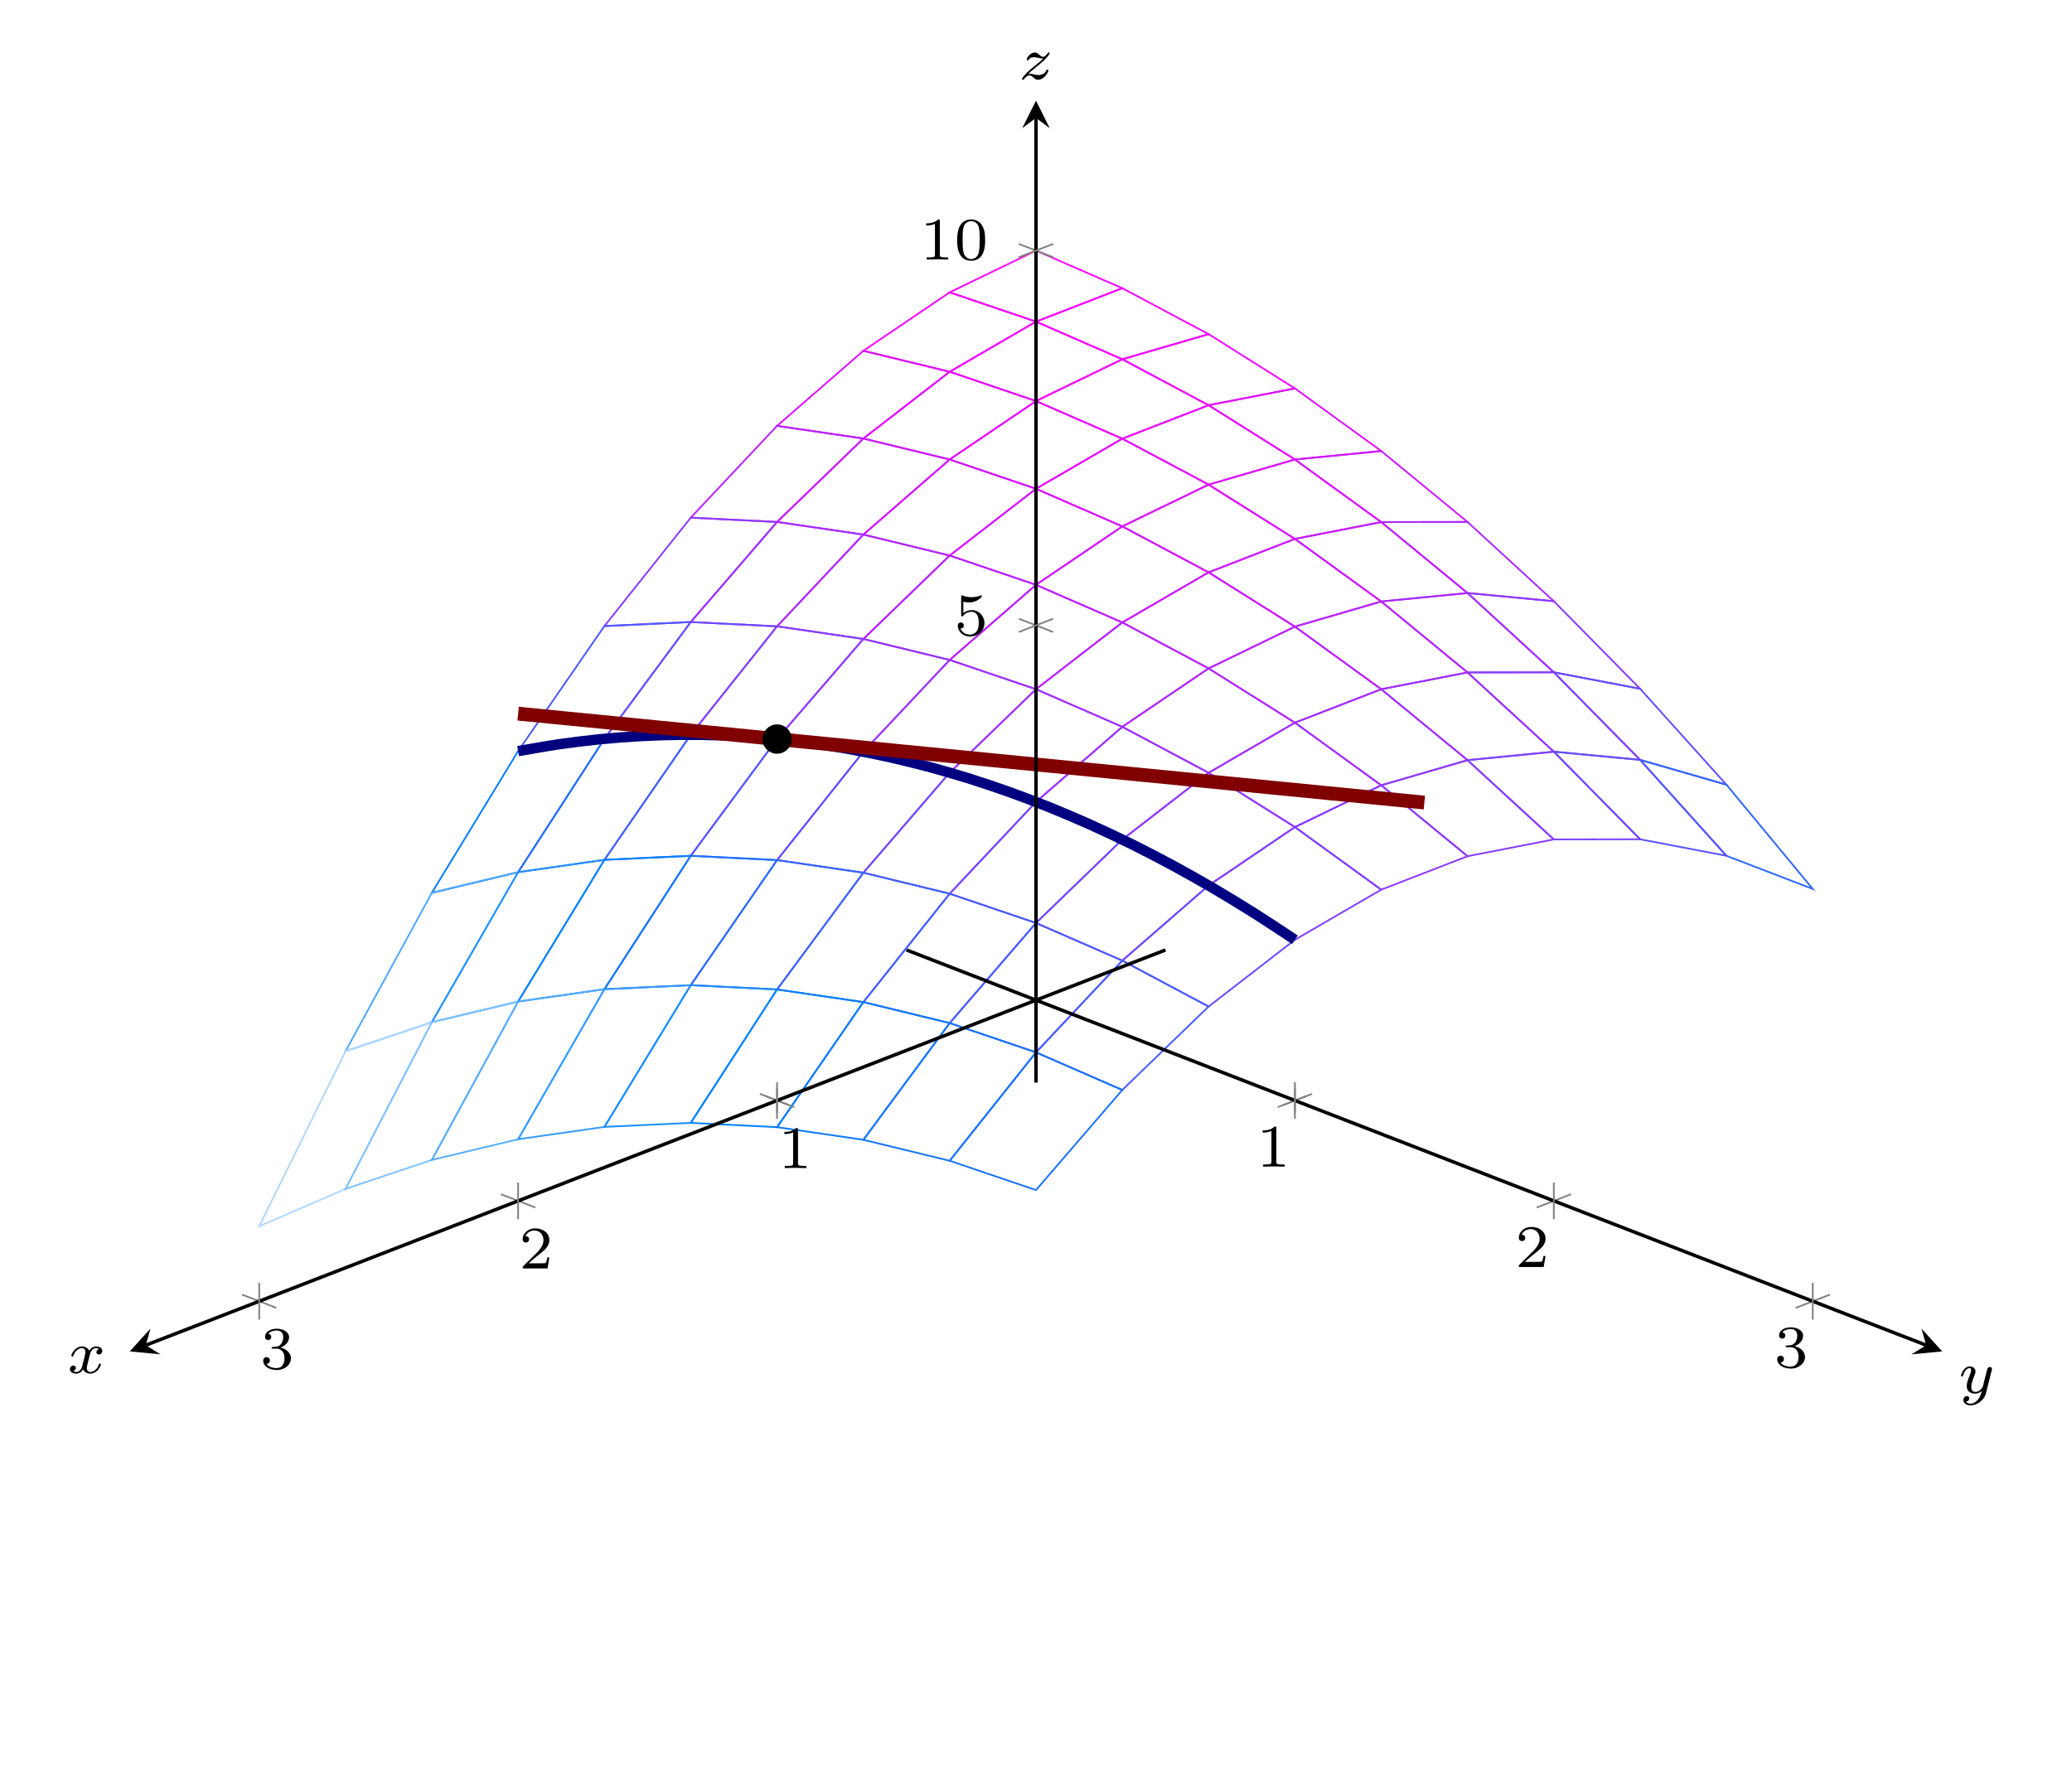 <?xml version='1.0' encoding='UTF-8'?>
<!-- This file was generated by dvisvgm 3.2.2 -->
<svg version='1.1' xmlns='http://www.w3.org/2000/svg' xmlns:xlink='http://www.w3.org/1999/xlink' width='335.055pt' height='288.744pt' viewBox='0 76.712 335.055 288.744'>
<defs>
<path id='g5-120' d='M1.736-.739C1.667-.502 1.437-.126 1.081-.126C1.06-.126 .851-.126 .704-.223C.99-.314 1.011-.565 1.011-.607C1.011-.76 .893-.865 .732-.865C.537-.865 .335-.697 .335-.439C.335-.091 .725 .07 1.067 .07C1.388 .07 1.674-.133 1.848-.425C2.015-.056 2.399 .07 2.678 .07C3.48 .07 3.905-.802 3.905-.997C3.905-1.088 3.815-1.088 3.794-1.088C3.696-1.088 3.689-1.053 3.661-.969C3.515-.488 3.096-.126 2.706-.126C2.427-.126 2.28-.314 2.28-.579C2.28-.76 2.448-1.395 2.643-2.169C2.783-2.706 3.096-2.88 3.327-2.88C3.34-2.88 3.557-2.88 3.703-2.783C3.48-2.72 3.396-2.525 3.396-2.399C3.396-2.246 3.515-2.141 3.675-2.141S4.066-2.273 4.066-2.566C4.066-2.957 3.619-3.075 3.34-3.075C2.992-3.075 2.713-2.845 2.559-2.58C2.434-2.866 2.113-3.075 1.723-3.075C.941-3.075 .495-2.218 .495-2.008C.495-1.918 .593-1.918 .614-1.918C.704-1.918 .711-1.946 .746-2.036C.921-2.58 1.36-2.88 1.702-2.88C1.932-2.88 2.12-2.755 2.12-2.42C2.12-2.28 2.036-1.932 1.974-1.695L1.736-.739Z'/>
<path id='g5-121' d='M3.877-2.629C3.905-2.727 3.905-2.741 3.905-2.783C3.905-2.922 3.794-3.006 3.675-3.006C3.599-3.006 3.466-2.971 3.389-2.838C3.368-2.797 3.313-2.573 3.278-2.434L3.131-1.855C3.089-1.688 2.873-.809 2.852-.732C2.845-.732 2.538-.126 1.995-.126C1.52-.126 1.52-.579 1.52-.704C1.52-1.081 1.681-1.52 1.89-2.057C1.974-2.28 2.008-2.364 2.008-2.483C2.008-2.817 1.723-3.075 1.346-3.075C.642-3.075 .328-2.127 .328-2.008C.328-1.918 .425-1.918 .446-1.918C.544-1.918 .551-1.953 .572-2.029C.746-2.608 1.046-2.88 1.325-2.88C1.444-2.88 1.499-2.803 1.499-2.636C1.499-2.476 1.437-2.322 1.402-2.232C1.067-1.381 .997-1.123 .997-.816C.997-.697 .997-.37 1.269-.146C1.485 .035 1.778 .07 1.967 .07C2.246 .07 2.497-.035 2.727-.244C2.636 .139 2.559 .432 2.267 .781C2.078 .997 1.799 1.227 1.43 1.227C1.381 1.227 1.053 1.227 .907 .997C1.283 .955 1.283 .621 1.283 .614C1.283 .391 1.081 .349 1.011 .349C.837 .349 .607 .488 .607 .809C.607 1.165 .941 1.423 1.437 1.423C2.141 1.423 2.999 .879 3.215 .007L3.877-2.629Z'/>
<path id='g5-122' d='M1.172-.614C1.353-.795 1.478-.928 2.071-1.402C2.218-1.52 2.741-1.939 2.943-2.134C3.368-2.552 3.633-2.908 3.633-2.992S3.543-3.075 3.515-3.075C3.452-3.075 3.431-3.062 3.396-3.006C3.18-2.685 3.034-2.58 2.866-2.58C2.783-2.58 2.678-2.587 2.469-2.79C2.232-3.027 2.078-3.075 1.918-3.075C1.36-3.075 .983-2.469 .983-2.26C.983-2.197 1.053-2.176 1.102-2.176C1.186-2.176 1.2-2.197 1.227-2.273C1.332-2.518 1.723-2.532 1.834-2.532C1.995-2.532 2.176-2.49 2.273-2.469C2.657-2.385 2.706-2.385 2.88-2.385C2.699-2.197 2.573-2.071 1.911-1.541C1.367-1.109 1.179-.934 1.046-.795C.628-.384 .425-.077 .425-.014C.425 .07 .516 .07 .544 .07C.614 .07 .628 .056 .663 0C.851-.265 1.067-.425 1.304-.425C1.388-.425 1.492-.418 1.681-.244C1.897-.035 2.036 .07 2.26 .07C3.006 .07 3.473-.774 3.473-1.011C3.473-1.095 3.396-1.102 3.354-1.102C3.271-1.102 3.257-1.067 3.229-.99C3.096-.642 2.685-.474 2.343-.474C2.183-.474 2.008-.509 1.834-.551C1.513-.621 1.458-.621 1.332-.621C1.318-.621 1.213-.621 1.172-.614Z'/>
<path id='g6-48' d='M3.599-2.225C3.599-2.992 3.508-3.543 3.187-4.031C2.971-4.352 2.538-4.631 1.981-4.631C.363-4.631 .363-2.727 .363-2.225S.363 .139 1.981 .139S3.599-1.723 3.599-2.225ZM1.981-.056C1.66-.056 1.234-.244 1.095-.816C.997-1.227 .997-1.799 .997-2.315C.997-2.824 .997-3.354 1.102-3.738C1.248-4.289 1.695-4.435 1.981-4.435C2.357-4.435 2.72-4.205 2.845-3.801C2.957-3.424 2.964-2.922 2.964-2.315C2.964-1.799 2.964-1.283 2.873-.844C2.734-.209 2.26-.056 1.981-.056Z'/>
<path id='g6-49' d='M2.336-4.435C2.336-4.624 2.322-4.631 2.127-4.631C1.681-4.191 1.046-4.184 .76-4.184V-3.933C.928-3.933 1.388-3.933 1.771-4.129V-.572C1.771-.342 1.771-.251 1.074-.251H.809V0C.934-.007 1.792-.028 2.05-.028C2.267-.028 3.145-.007 3.299 0V-.251H3.034C2.336-.251 2.336-.342 2.336-.572V-4.435Z'/>
<path id='g6-50' d='M3.522-1.269H3.285C3.264-1.116 3.194-.704 3.103-.635C3.048-.593 2.511-.593 2.413-.593H1.13C1.862-1.241 2.106-1.437 2.525-1.764C3.041-2.176 3.522-2.608 3.522-3.271C3.522-4.115 2.783-4.631 1.89-4.631C1.025-4.631 .439-4.024 .439-3.382C.439-3.027 .739-2.992 .809-2.992C.976-2.992 1.179-3.11 1.179-3.361C1.179-3.487 1.13-3.731 .767-3.731C.983-4.226 1.458-4.38 1.785-4.38C2.483-4.38 2.845-3.836 2.845-3.271C2.845-2.664 2.413-2.183 2.19-1.932L.509-.272C.439-.209 .439-.195 .439 0H3.313L3.522-1.269Z'/>
<path id='g6-51' d='M1.904-2.329C2.448-2.329 2.838-1.953 2.838-1.206C2.838-.342 2.336-.084 1.932-.084C1.653-.084 1.039-.16 .746-.572C1.074-.586 1.151-.816 1.151-.962C1.151-1.186 .983-1.346 .767-1.346C.572-1.346 .377-1.227 .377-.941C.377-.286 1.102 .139 1.946 .139C2.915 .139 3.585-.509 3.585-1.206C3.585-1.75 3.138-2.294 2.371-2.455C3.103-2.72 3.368-3.243 3.368-3.668C3.368-4.219 2.734-4.631 1.96-4.631S.593-4.254 .593-3.696C.593-3.459 .746-3.327 .955-3.327C1.172-3.327 1.311-3.487 1.311-3.682C1.311-3.884 1.172-4.031 .955-4.045C1.2-4.352 1.681-4.428 1.939-4.428C2.253-4.428 2.692-4.275 2.692-3.668C2.692-3.375 2.594-3.055 2.413-2.838C2.183-2.573 1.988-2.559 1.639-2.538C1.465-2.525 1.451-2.525 1.416-2.518C1.402-2.518 1.346-2.504 1.346-2.427C1.346-2.329 1.409-2.329 1.527-2.329H1.904Z'/>
<path id='g6-53' d='M1.081-3.891C1.437-3.801 1.646-3.801 1.757-3.801C2.678-3.801 3.222-4.428 3.222-4.533C3.222-4.61 3.173-4.631 3.138-4.631C3.124-4.631 3.11-4.631 3.082-4.61C2.915-4.547 2.545-4.407 2.029-4.407C1.834-4.407 1.465-4.421 1.011-4.596C.941-4.631 .928-4.631 .921-4.631C.83-4.631 .83-4.554 .83-4.442V-2.385C.83-2.267 .83-2.183 .941-2.183C1.004-2.183 1.011-2.197 1.081-2.28C1.381-2.664 1.806-2.72 2.05-2.72C2.469-2.72 2.657-2.385 2.692-2.329C2.817-2.099 2.859-1.834 2.859-1.43C2.859-1.22 2.859-.809 2.65-.502C2.476-.251 2.176-.084 1.834-.084C1.381-.084 .914-.335 .739-.795C1.004-.774 1.137-.948 1.137-1.137C1.137-1.437 .879-1.492 .788-1.492C.774-1.492 .439-1.492 .439-1.116C.439-.488 1.011 .139 1.848 .139C2.741 .139 3.522-.523 3.522-1.402C3.522-2.19 2.922-2.915 2.057-2.915C1.75-2.915 1.388-2.838 1.081-2.573V-3.891Z'/>
</defs>
<g id='page4' transform='matrix(1.4 0 0 1.4 0 0)'>
<g stroke-miterlimit='10' transform='translate(0,261.04)scale(0.996,-0.996)'>
<g fill='#000' stroke='#000'>
<g stroke-width='0.4'>
<g stroke='none' transform='scale(-1.004,1.004)translate(0,261.04)scale(-1,-1)'/>
<g stroke='none' transform='scale(-1.004,1.004)translate(0,261.04)scale(-1,-1)'>
<g stroke='#000' stroke-miterlimit='10' transform='translate(119.662,168.26)scale(0.996,-0.996)'>
<g fill='#000' stroke='#000'>
<g stroke-width='0.4'>
<clipPath id='pgfcp4'>
<path d='M-120.111-46.564V67.328L0 113.891L120.111 67.328V-46.564L0-93.127Z'/> </clipPath>
<g clip-path='url(#pgfcp4)'>
<g fill='#000' stroke='#000'>
<g stroke-width='0.2'>
<g fill='#fc01ff' stroke='#fc01ff'>
<g stroke-width='0.2'>
<path d='M0 84.862L-10.009 80.016L0 76.619L10.009 80.499Z' fill='none'/>
<g fill='#f306ff' stroke='#f306ff'>
<g stroke-width='0.2'>
<path d='M-10.009 80.016L-20.018 73.238L-10.009 70.807L0 76.619Z' fill='none'/>
<g fill='#f903ff' stroke='#f903ff'>
<g stroke-width='0.2'>
<path d='M10.009 80.499L0 76.619L10.009 72.256L20.018 75.17Z' fill='none'/>
<g fill='#d1f' stroke='#d1f'>
<g stroke-width='0.2'>
<path d='M-20.018 73.238L-30.027 64.528L-20.018 63.063L-10.009 70.807Z' fill='none'/>
<g fill='#f007ff' stroke='#f007ff'>
<g stroke-width='0.2'>
<path d='M20.018 75.17L10.009 72.256L20.018 66.926L30.027 68.875Z' fill='none'/>
<g fill='#f604ff' stroke='#f604ff'>
<g stroke-width='0.2'>
<path d='M0 76.619L-10.009 70.807L0 67.409L10.009 72.256Z' fill='none'/>
<g fill='#ba22ff' stroke='#ba22ff'>
<g stroke-width='0.2'>
<path d='M-30.027 64.528L-40.037 53.886L-30.027 53.386L-20.018 63.063Z' fill='none'/>
<g fill='#e00fff' stroke='#e00fff'>
<g stroke-width='0.2'>
<path d='M30.027 68.875L20.018 66.926L30.027 60.631L40.037 61.614Z' fill='none'/>
<g fill='#e60cff' stroke='#e60cff'>
<g stroke-width='0.2'>
<path d='M-10.009 70.807L-20.018 63.063L-10.009 60.631L0 67.409Z' fill='none'/>
<g fill='#f306ff' stroke='#f306ff'>
<g stroke-width='0.2'>
<path d='M10.009 72.256L0 67.409L10.009 63.046L20.018 66.926Z' fill='none'/>
<g fill='#8b3aff' stroke='#8b3aff'>
<g stroke-width='0.2'>
<path d='M-40.037 53.886L-50.046 41.312L-40.037 41.778L-30.027 53.386Z' fill='none'/>
<g fill='#ca1aff' stroke='#ca1aff'>
<g stroke-width='0.2'>
<path d='M-20.018 63.063L-30.027 53.386L-20.018 51.921L-10.009 60.631Z' fill='none'/>
<g fill='#ca1aff' stroke='#ca1aff'>
<g stroke-width='0.2'>
<path d='M40.037 61.614L30.027 60.631L40.037 53.37L50.046 53.386Z' fill='none'/>
<g fill='#e90bff' stroke='#e90bff'>
<g stroke-width='0.2'>
<path d='M0 67.409L-10.009 60.631L0 57.234L10.009 63.046Z' fill='none'/>
<g fill='#e90bff' stroke='#e90bff'>
<g stroke-width='0.2'>
<path d='M20.018 66.926L10.009 63.046L20.018 57.717L30.027 60.631Z' fill='none'/>
<g fill='#4e58ff' stroke='#4e58ff'>
<g stroke-width='0.2'>
<path d='M-50.046 41.312L-60.055 26.806L-50.046 28.238L-40.037 41.778Z' fill='none'/>
<g fill='#a12fff' stroke='#a12fff'>
<g stroke-width='0.2'>
<path d='M-30.027 53.386L-40.037 41.778L-30.027 41.279L-20.018 51.921Z' fill='none'/>
<g fill='#ad29ff' stroke='#ad29ff'>
<g stroke-width='0.2'>
<path d='M50.046 53.386L40.037 53.37L50.046 45.143L60.055 44.193Z' fill='none'/>
<g fill='#d316ff' stroke='#d316ff'>
<g stroke-width='0.2'>
<path d='M-10.009 60.631L-20.018 51.921L-10.009 49.49L0 57.234Z' fill='none'/>
<g fill='#da13ff' stroke='#da13ff'>
<g stroke-width='0.2'>
<path d='M30.027 60.631L20.018 57.717L30.027 51.422L40.037 53.37Z' fill='none'/>
<g fill='#e60cff' stroke='#e60cff'>
<g stroke-width='0.2'>
<path d='M10.009 63.046L0 57.234L10.009 52.871L20.018 57.717Z' fill='none'/>
<g fill='#067dff' stroke='#067dff'>
<g stroke-width='0.2'>
<path d='M-60.055 26.806L-70.064 10.368L-60.055 12.766L-50.046 28.238Z' fill='none'/>
<g fill='#6b4aff' stroke='#6b4aff'>
<g stroke-width='0.2'>
<path d='M-40.037 41.778L-50.046 28.238L-40.037 28.705L-30.027 41.279Z' fill='none'/>
<g fill='#8b3aff' stroke='#8b3aff'>
<g stroke-width='0.2'>
<path d='M60.055 44.193L50.046 45.143L60.055 35.95L70.064 34.034Z' fill='none'/>
<g fill='#b027ff' stroke='#b027ff'>
<g stroke-width='0.2'>
<path d='M-20.018 51.921L-30.027 41.279L-20.018 39.814L-10.009 49.49Z' fill='none'/>
<g fill='#c31eff' stroke='#c31eff'>
<g stroke-width='0.2'>
<path d='M40.037 53.37L30.027 51.422L40.037 44.161L50.046 45.143Z' fill='none'/>
<g fill='#d614ff' stroke='#d614ff'>
<g stroke-width='0.2'>
<path d='M0 57.234L-10.009 49.49L0 46.092L10.009 52.871Z' fill='none'/>
<g fill='#d1f' stroke='#d1f'>
<g stroke-width='0.2'>
<path d='M20.018 57.717L10.009 52.871L20.018 47.541L30.027 51.422Z' fill='none'/>
<g fill='#4fa7ff' stroke='#4fa7ff'>
<g stroke-width='0.2'>
<path d='M-70.064 10.368L-80.073-8.002L-70.064-4.638L-60.055 12.766Z' fill='none'/>
<g fill='#296bff' stroke='#296bff'>
<g stroke-width='0.2'>
<path d='M-50.046 28.238L-60.055 12.766L-50.046 14.199L-40.037 28.705Z' fill='none'/>
<g fill='#614fff' stroke='#614fff'>
<g stroke-width='0.2'>
<path d='M70.064 34.034L60.055 35.95L70.064 25.791L80.073 22.909Z' fill='none'/>
<g fill='#813fff' stroke='#813fff'>
<g stroke-width='0.2'>
<path d='M-30.027 41.279L-40.037 28.705L-30.027 28.205L-20.018 39.814Z' fill='none'/>
<g fill='#a72cff' stroke='#a72cff'>
<g stroke-width='0.2'>
<path d='M50.046 45.143L40.037 44.161L50.046 35.933L60.055 35.95Z' fill='none'/>
<g fill='#ba22ff' stroke='#ba22ff'>
<g stroke-width='0.2'>
<path d='M-10.009 49.49L-20.018 39.814L-10.009 37.382L0 46.092Z' fill='none'/>
<g fill='#cd19ff' stroke='#cd19ff'>
<g stroke-width='0.2'>
<path d='M30.027 51.422L20.018 47.541L30.027 41.246L40.037 44.161Z' fill='none'/>
<g fill='#d316ff' stroke='#d316ff'>
<g stroke-width='0.2'>
<path d='M10.009 52.871L0 46.092L10.009 41.729L20.018 47.541Z' fill='none'/>
<g fill='#b0d8ff' stroke='#b0d8ff'>
<g stroke-width='0.2'>
<path d='M-80.073-8.002L-90.082-28.304L-80.073-23.974L-70.064-4.638Z' fill='none'/>
<g fill='#2593ff' stroke='#2593ff'>
<g stroke-width='0.2'>
<path d='M-60.055 12.766L-70.064-4.638L-60.055-2.239L-50.046 14.199Z' fill='none'/>
<g fill='#3267ff' stroke='#3267ff'>
<g stroke-width='0.2'>
<path d='M80.073 22.909L70.064 25.791L80.073 14.665L90.082 10.818Z' fill='none'/>
<g fill='#455dff' stroke='#455dff'>
<g stroke-width='0.2'>
<path d='M-40.037 28.705L-50.046 14.199L-40.037 14.665L-30.027 28.205Z' fill='none'/>
<g fill='#843dff' stroke='#843dff'>
<g stroke-width='0.2'>
<path d='M60.055 35.95L50.046 35.933L60.055 26.74L70.064 25.791Z' fill='none'/>
<g fill='#9137ff' stroke='#9137ff'>
<g stroke-width='0.2'>
<path d='M-20.018 39.814L-30.027 28.205L-20.018 26.74L-10.009 37.382Z' fill='none'/>
<g fill='#b724ff' stroke='#b724ff'>
<g stroke-width='0.2'>
<path d='M40.037 44.161L30.027 41.246L40.037 33.985L50.046 35.933Z' fill='none'/>
<g fill='#bd21ff' stroke='#bd21ff'>
<g stroke-width='0.2'>
<path d='M0 46.092L-10.009 37.382L0 33.985L10.009 41.729Z' fill='none'/>
<g fill='#ca1aff' stroke='#ca1aff'>
<g stroke-width='0.2'>
<path d='M20.018 47.541L10.009 41.729L20.018 36.4L30.027 41.246Z' fill='none'/>
<g fill='#81c1ff' stroke='#81c1ff'>
<g stroke-width='0.2'>
<path d='M-70.064-4.638L-80.073-23.974L-70.064-20.609L-60.055-2.239Z' fill='none'/>
<g fill='#0382ff' stroke='#0382ff'>
<g stroke-width='0.2'>
<path d='M-50.046 14.199L-60.055-2.239L-50.046-.807L-40.037 14.665Z' fill='none'/>
<g fill='#5b52ff' stroke='#5b52ff'>
<g stroke-width='0.2'>
<path d='M-30.027 28.205L-40.037 14.665L-30.027 14.166L-20.018 26.74Z' fill='none'/>
<g fill='#5b52ff' stroke='#5b52ff'>
<g stroke-width='0.2'>
<path d='M70.064 25.791L60.055 26.74L70.064 16.581L80.073 14.665Z' fill='none'/>
<g fill='#9a32ff' stroke='#9a32ff'>
<g stroke-width='0.2'>
<path d='M-10.009 37.382L-20.018 26.74L-10.009 24.309L0 33.985Z' fill='none'/>
<g fill='#9a32ff' stroke='#9a32ff'>
<g stroke-width='0.2'>
<path d='M50.046 35.933L40.037 33.985L50.046 25.758L60.055 26.74Z' fill='none'/>
<g fill='#ba22ff' stroke='#ba22ff'>
<g stroke-width='0.2'>
<path d='M10.009 41.729L0 33.985L10.009 29.622L20.018 36.4Z' fill='none'/>
<g fill='#ba22ff' stroke='#ba22ff'>
<g stroke-width='0.2'>
<path d='M30.027 41.246L20.018 36.4L30.027 30.105L40.037 33.985Z' fill='none'/>
<g fill='#58acff' stroke='#58acff'>
<g stroke-width='0.2'>
<path d='M-60.055-2.239L-70.064-20.609L-60.055-18.211L-50.046-.807Z' fill='none'/>
<g fill='#1973ff' stroke='#1973ff'>
<g stroke-width='0.2'>
<path d='M-40.037 14.665L-50.046-.807L-40.037-.34L-30.027 14.166Z' fill='none'/>
<g fill='#6b4aff' stroke='#6b4aff'>
<g stroke-width='0.2'>
<path d='M-20.018 26.74L-30.027 14.166L-20.018 12.701L-10.009 24.309Z' fill='none'/>
<g fill='#7844ff' stroke='#7844ff'>
<g stroke-width='0.2'>
<path d='M60.055 26.74L50.046 25.758L60.055 16.565L70.064 16.581Z' fill='none'/>
<g fill='#9d31ff' stroke='#9d31ff'>
<g stroke-width='0.2'>
<path d='M0 33.985L-10.009 24.309L0 20.912L10.009 29.622Z' fill='none'/>
<g fill='#a42eff' stroke='#a42eff'>
<g stroke-width='0.2'>
<path d='M40.037 33.985L30.027 30.105L40.037 22.844L50.046 25.758Z' fill='none'/>
<g fill='#b027ff' stroke='#b027ff'>
<g stroke-width='0.2'>
<path d='M20.018 36.4L10.009 29.622L20.018 24.293L30.027 30.105Z' fill='none'/>
<g fill='#359bff' stroke='#359bff'>
<g stroke-width='0.2'>
<path d='M-50.046-.807L-60.055-18.211L-50.046-16.778L-40.037-.34Z' fill='none'/>
<g fill='#2f68ff' stroke='#2f68ff'>
<g stroke-width='0.2'>
<path d='M-30.027 14.166L-40.037-.34L-30.027-.839L-20.018 12.701Z' fill='none'/>
<g fill='#7445ff' stroke='#7445ff'>
<g stroke-width='0.2'>
<path d='M-10.009 24.309L-20.018 12.701L-10.009 10.269L0 20.912Z' fill='none'/>
<g fill='#873cff' stroke='#873cff'>
<g stroke-width='0.2'>
<path d='M50.046 25.758L40.037 22.844L50.046 14.616L60.055 16.565Z' fill='none'/>
<g fill='#9a32ff' stroke='#9a32ff'>
<g stroke-width='0.2'>
<path d='M10.009 29.622L0 20.912L10.009 16.548L20.018 24.293Z' fill='none'/>
<g fill='#a12fff' stroke='#a12fff'>
<g stroke-width='0.2'>
<path d='M30.027 30.105L20.018 24.293L30.027 17.997L40.037 22.844Z' fill='none'/>
<g fill='#198dff' stroke='#198dff'>
<g stroke-width='0.2'>
<path d='M-40.037-.34L-50.046-16.778L-40.037-16.311L-30.027-.839Z' fill='none'/>
<g fill='#3f60ff' stroke='#3f60ff'>
<g stroke-width='0.2'>
<path d='M-20.018 12.701L-30.027-.839L-20.018-2.305L-10.009 10.269Z' fill='none'/>
<g fill='#7844ff' stroke='#7844ff'>
<g stroke-width='0.2'>
<path d='M0 20.912L-10.009 10.269L0 6.872L10.009 16.548Z' fill='none'/>
<g fill='#8b3aff' stroke='#8b3aff'>
<g stroke-width='0.2'>
<path d='M40.037 22.844L30.027 17.997L40.037 10.736L50.046 14.616Z' fill='none'/>
<g fill='#9137ff' stroke='#9137ff'>
<g stroke-width='0.2'>
<path d='M20.018 24.293L10.009 16.548L20.018 11.219L30.027 17.997Z' fill='none'/>
<g fill='#0382ff' stroke='#0382ff'>
<g stroke-width='0.2'>
<path d='M-30.027-.839L-40.037-16.311L-30.027-16.811L-20.018-2.305Z' fill='none'/>
<g fill='#485cff' stroke='#485cff'>
<g stroke-width='0.2'>
<path d='M-10.009 10.269L-20.018-2.305L-10.009-4.736L0 6.872Z' fill='none'/>
<g fill='#7445ff' stroke='#7445ff'>
<g stroke-width='0.2'>
<path d='M10.009 16.548L0 6.872L10.009 2.509L20.018 11.219Z' fill='none'/>
<g fill='#813fff' stroke='#813fff'>
<g stroke-width='0.2'>
<path d='M30.027 17.997L20.018 11.219L30.027 4.924L40.037 10.736Z' fill='none'/>
<g fill='#0c7aff' stroke='#0c7aff'>
<g stroke-width='0.2'>
<path d='M-20.018-2.305L-30.027-16.811L-20.018-18.276L-10.009-4.736Z' fill='none'/>
<g fill='#4b5aff' stroke='#4b5aff'>
<g stroke-width='0.2'>
<path d='M0 6.872L-10.009-4.736L0-8.133L10.009 2.509Z' fill='none'/>
<g fill='#6b4aff' stroke='#6b4aff'>
<g stroke-width='0.2'>
<path d='M20.018 11.219L10.009 2.509L20.018-2.82L30.027 4.924Z' fill='none'/>
<g fill='#1675ff' stroke='#1675ff'>
<g stroke-width='0.2'>
<path d='M-10.009-4.736L-20.018-18.276L-10.009-20.707L0-8.133Z' fill='none'/>
<g fill='#485cff' stroke='#485cff'>
<g stroke-width='0.2'>
<path d='M10.009 2.509L0-8.133L10.009-12.496L20.018-2.82Z' fill='none'/>
<g fill='#1973ff' stroke='#1973ff'>
<g stroke-width='0.2'>
<path d='M0-8.133L-10.009-20.707L0-24.105L10.009-12.496Z' fill='none'/>
<path d='' fill='none'/>
</g>
</g>
</g>
</g>
</g>
</g>
</g>
</g>
</g>
</g>
</g>
</g>
</g>
</g>
</g>
</g>
</g>
</g>
</g>
</g>
</g>
</g>
</g>
</g>
</g>
</g>
</g>
</g>
</g>
</g>
</g>
</g>
</g>
</g>
</g>
</g>
</g>
</g>
</g>
</g>
</g>
</g>
</g>
</g>
</g>
</g>
</g>
</g>
</g>
</g>
</g>
</g>
</g>
</g>
</g>
</g>
</g>
</g>
</g>
</g>
</g>
</g>
</g>
</g>
</g>
</g>
</g>
</g>
</g>
</g>
</g>
</g>
</g>
</g>
</g>
</g>
</g>
</g>
</g>
</g>
</g>
</g>
</g>
</g>
</g>
</g>
</g>
</g>
</g>
</g>
</g>
</g>
</g>
</g>
</g>
</g>
</g>
</g>
</g>
</g>
</g>
</g>
</g>
</g>
</g>
</g>
</g>
</g>
</g>
</g>
</g>
</g>
</g>
</g>
</g>
</g>
</g>
</g>
</g>
</g>
</g>
</g>
</g>
</g>
</g>
</g>
</g>
</g>
</g>
</g>
</g>
</g>
</g>
</g>
</g>
</g>
</g>
</g>
</g>
</g>
</g>
</g>
</g>
</g>
</g>
</g>
</g>
</g>
</g>
</g>
</g>
</g>
</g>
</g>
</g>
</g>
</g>
</g>
</g>
</g>
</g>
</g>
</g>
</g>
<g stroke-width='1.2'>
<g fill='#000080' stroke='#000080'>
<path d='M-60.056 26.805C-60.056 26.805-56.63 27.412-55.314 27.604C-53.999 27.795-51.889 28.054-50.573 28.186C-49.258 28.317-47.148 28.48-45.832 28.552S-42.407 28.689-41.091 28.7C-39.775 28.712-37.665 28.681-36.35 28.632C-35.034 28.584-32.924 28.457-31.608 28.348C-30.293 28.239-28.183 28.016-26.867 27.846C-25.552 27.677-23.442 27.358-22.126 27.128C-20.811 26.899-18.701 26.483-17.385 26.193S-13.959 25.391-12.644 25.042C-11.328 24.692-9.218 24.083-7.903 23.673C-6.587 23.264-4.477 22.558-3.161 22.088S.264 20.816 1.58 20.286C2.895 19.756 5.005 18.858 6.321 18.268C7.637 17.677 9.746 16.683 11.062 16.032C12.378 15.382 14.488 14.291 15.803 13.58C17.119 12.87 19.229 11.682 20.544 10.911C21.86 10.141 23.97 8.857 25.286 8.026C26.601 7.195 30.027 4.924 30.027 4.924' fill='none'/>
</g>
</g>
<g stroke-width='1.6'>
<g fill='#800000' stroke='#800000'>
<path d='M-60.056 31.152C-60.056 31.152-56.059 30.759-54.524 30.609C-52.989 30.458-50.528 30.217-48.993 30.066C-47.458 29.915-44.996 29.674-43.461 29.523C-41.926 29.372-39.465 29.131-37.93 28.98C-36.395 28.83-33.933 28.588-32.398 28.437C-30.864 28.287-28.402 28.045-26.867 27.894C-25.332 27.744-22.871 27.502-21.336 27.352C-19.801 27.201-17.339 26.959-15.804 26.809C-14.269 26.658-11.808 26.417-10.273 26.266S-6.276 25.874-4.741 25.723C-3.206 25.572-.745 25.331 .79 25.18C2.325 25.03 4.786 24.788 6.321 24.637C7.856 24.487 10.318 24.245 11.853 24.095S15.849 23.702 17.384 23.552C18.919 23.401 21.381 23.159 22.916 23.009C24.451 22.858 26.912 22.617 28.447 22.466C29.982 22.315 32.444 22.074 33.978 21.923C35.513 21.772 37.975 21.531 39.51 21.38C41.045 21.23 45.041 20.837 45.041 20.837' fill='none'/>
</g>
</g>
<g fill='#000' stroke='#000'>
<path d='M-28.528 28.205C-28.528 29.033-29.199 29.705-30.028 29.705S-31.528 29.033-31.528 28.205S-30.856 26.705-30.028 26.705S-28.528 27.376-28.528 28.205ZM-30.028 28.205'/>
</g>
</g>
<g stroke-width='0.2'>
<g fill='#808080' stroke='#808080'>
<path d='M-31.354-13.204L-28.701-14.233' fill='none'/>
</g>
</g>
<g stroke-width='0.2'>
<g fill='#808080' stroke='#808080'>
<path d='M-32.017-12.947L-28.038-14.49M-62.045-24.588L-58.066-26.131M-92.073-36.229L-88.094-37.772' fill='none'/>
</g>
</g>
<g stroke-width='0.2'>
<g fill='#808080' stroke='#808080'>
<path d='M31.354-13.204L28.701-14.233' fill='none'/>
</g>
</g>
<g stroke-width='0.2'>
<g fill='#808080' stroke='#808080'>
<path d='M32.017-12.947L28.038-14.49M62.045-24.588L58.066-26.131M92.073-36.229L88.094-37.772' fill='none'/>
</g>
</g>
<path d='M15.014 3.743L-103.233-42.098' fill='none'/>
<g transform='matrix(-0.932,-0.361,0.361,-0.932,-103.233,-42.098)'>
<path d='M2 0L-1.2 1.6L0 0L-1.2-1.6' stroke='none'/>
</g>
<path d='M-15.014 3.743L103.233-42.098' fill='none'/>
<g transform='matrix(0.932,-0.361,0.361,0.932,103.233,-42.098)'>
<path d='M2 0L-1.2 1.6L0 0L-1.2-1.6' stroke='none'/>
</g>
<g transform='translate(-29.943,-21.556)'>
<g stroke='none' transform='scale(-1.004,1.004)translate(119.662,168.26)scale(-1,-1)'>
<g fill='#000'>
<g stroke='none'>
<use x='119.662' y='168.26' xlink:href='#g6-49'/>
</g>
</g>
</g>
</g>
<g transform='translate(-59.971,-33.197)'>
<g stroke='none' transform='scale(-1.004,1.004)translate(119.662,168.26)scale(-1,-1)'>
<g fill='#000'>
<g stroke='none'>
<use x='119.662' y='168.26' xlink:href='#g6-50'/>
</g>
</g>
</g>
</g>
<g transform='translate(-89.999,-44.838)'>
<g stroke='none' transform='scale(-1.004,1.004)translate(119.662,168.26)scale(-1,-1)'>
<g fill='#000'>
<g stroke='none'>
<use x='119.662' y='168.26' xlink:href='#g6-51'/>
</g>
</g>
</g>
</g>
<g transform='translate(25.528,-21.39)'>
<g stroke='none' transform='scale(-1.004,1.004)translate(119.662,168.26)scale(-1,-1)'>
<g fill='#000'>
<g stroke='none'>
<use x='119.662' y='168.26' xlink:href='#g6-49'/>
</g>
</g>
</g>
</g>
<g transform='translate(55.556,-33.031)'>
<g stroke='none' transform='scale(-1.004,1.004)translate(119.662,168.26)scale(-1,-1)'>
<g fill='#000'>
<g stroke='none'>
<use x='119.662' y='168.26' xlink:href='#g6-50'/>
</g>
</g>
</g>
</g>
<g transform='translate(85.584,-44.672)'>
<g stroke='none' transform='scale(-1.004,1.004)translate(119.662,168.26)scale(-1,-1)'>
<g fill='#000'>
<g stroke='none'>
<use x='119.662' y='168.26' xlink:href='#g6-51'/>
</g>
</g>
</g>
</g>
<g stroke-width='0.2'>
<g fill='#808080' stroke='#808080'>
<path d='M30.028-15.141V-12.296' fill='none'/>
</g>
</g>
<g stroke-width='0.2'>
<g fill='#808080' stroke='#808080'>
<path d='M30.028-15.852V-11.585M60.056-27.493V-23.226M90.083-39.134V-34.867' fill='none'/>
</g>
</g>
<g stroke-width='0.2'>
<g fill='#808080' stroke='#808080'>
<path d='M-1.99 42.164L1.99 40.621M-1.99 85.634L1.99 84.091' fill='none'/>
</g>
</g>
<path d='M0-11.641V100.251' fill='none'/>
<g transform='matrix(0.0,1.0,-1.0,0.0,0.0,100.251)'>
<path d='M2 0L-1.2 1.6L0 0L-1.2-1.6' stroke='none'/>
</g>
<g transform='translate(-9.509,40.234)'>
<g stroke='none' transform='scale(-1.004,1.004)translate(119.662,168.26)scale(-1,-1)'>
<g fill='#000'>
<g stroke='none'>
<use x='119.662' y='168.26' xlink:href='#g6-53'/>
</g>
</g>
</g>
</g>
<g transform='translate(-13.495,83.822)'>
<g stroke='none' transform='scale(-1.004,1.004)translate(119.662,168.26)scale(-1,-1)'>
<g fill='#000'>
<g stroke='none'>
<use x='119.662' y='168.26' xlink:href='#g6-49'/>
<use x='123.634' y='168.26' xlink:href='#g6-48'/>
</g>
</g>
</g>
</g>
<g stroke-width='0.2'>
<g fill='#808080' stroke='#808080'>
<path d='M-30.028-15.141V-12.296' fill='none'/>
</g>
</g>
<g stroke-width='0.2'>
<g fill='#808080' stroke='#808080'>
<path d='M-30.028-15.852V-11.585M-60.056-27.493V-23.226M-90.083-39.134V-34.867' fill='none'/>
</g>
</g>
<g stroke-width='0.2'>
<g fill='#808080' stroke='#808080'>
<path d='M1.99 42.164L-1.99 40.621M1.99 85.634L-1.99 84.091' fill='none'/>
</g>
</g>
<g transform='translate(-112.365,-45.328)'>
<g stroke='none' transform='scale(-1.004,1.004)translate(119.662,168.26)scale(-1,-1)'>
<g fill='#000'>
<g stroke='none'>
<use x='119.662' y='168.26' xlink:href='#g5-120'/>
</g>
</g>
</g>
</g>
<g transform='translate(106.944,-47.647)'>
<g stroke='none' transform='scale(-1.004,1.004)translate(119.662,168.26)scale(-1,-1)'>
<g fill='#000'>
<g stroke='none'>
<use x='119.662' y='168.26' xlink:href='#g5-121'/>
</g>
</g>
</g>
</g>
<g transform='translate(-2.054,104.744)'>
<g stroke='none' transform='scale(-1.004,1.004)translate(119.662,168.26)scale(-1,-1)'>
<g fill='#000'>
<g stroke='none'>
<use x='119.662' y='168.26' xlink:href='#g5-122'/>
</g>
</g>
</g>
</g>
</g>
</g>
</g>
</g>
</g>
</g>
</g>
</g>
</svg>